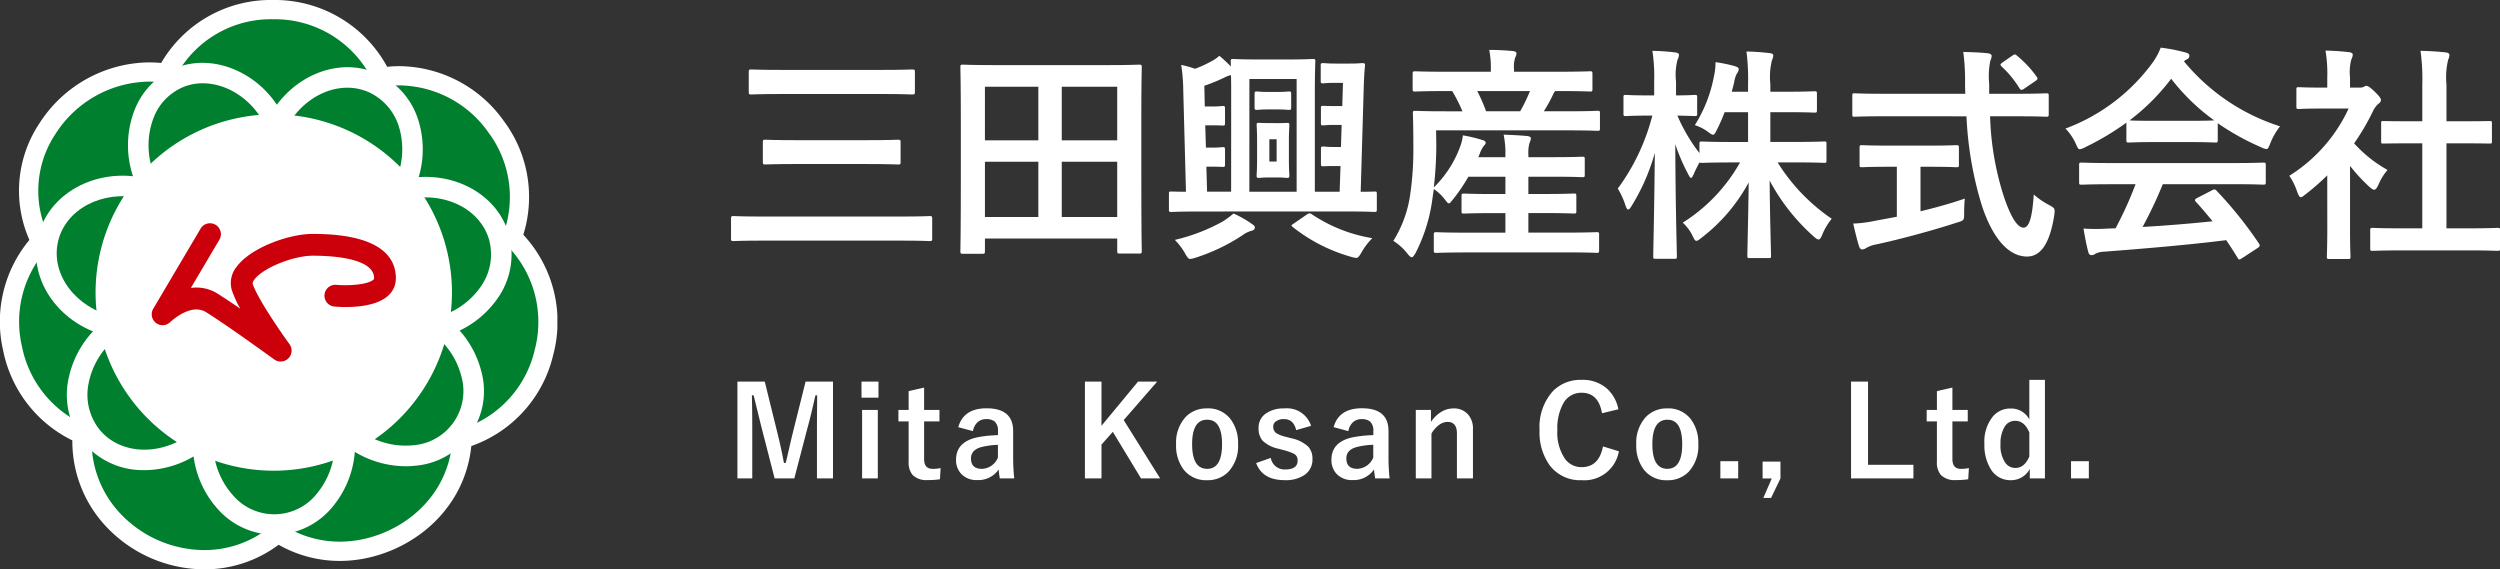 <svg xmlns="http://www.w3.org/2000/svg" xmlns:xlink="http://www.w3.org/1999/xlink" width="280.535" height="63.888" viewBox="0 0 280.535 63.888">
  <rect x="0" y="0" width="280.535" height="63.888" fill="#333333" stroke="none"/>
  <defs>
    <clipPath id="clip-path">
      <rect id="長方形_7" data-name="長方形 7" width="62.545" height="63.888" fill="none"/>
    </clipPath>
  </defs>
  <g id="logo" transform="translate(-53 -42.8)">
    <path id="パス_187" data-name="パス 187" d="M12.024-10.835V.027h-1.8V-5.462q0-1.258.027-3.835h-.2q-.526,2.365-.9,3.7L7.684.027H5.476L4.047-5.53q-.13-.492-.923-3.767h-.2q.041,1.887.041,3.862V.027H1.3V-10.835H4.368L5.735-5.291q.465,1.853.786,3.582h.2q.116-.458.438-1.873.232-1.019.4-1.682l1.388-5.571Zm5.03,3.179V.027H15.291V-7.656Zm.075-3.179v1.8H15.223v-1.8Zm5.119.67v2.509h1.723v1.285H22.249v4.218q0,1.107.95,1.107a3.994,3.994,0,0,0,.9-.089L24.027.123a9.222,9.222,0,0,1-1.374.089,2.187,2.187,0,0,1-1.682-.561,2.126,2.126,0,0,1-.458-1.483V-6.371H19.365V-7.656h1.148V-9.769Zm3.834,4.443q.595-2.119,3.179-2.119,2.98,0,2.98,2.55v3.049a21.422,21.422,0,0,0,.123,2.27h-1.62q-.075-.431-.13-1A2.761,2.761,0,0,1,28.2.212a2.327,2.327,0,0,1-1.791-.7,2.231,2.231,0,0,1-.574-1.586q0-2.051,2.509-2.536a14.31,14.31,0,0,1,2.194-.219v-.437a1.394,1.394,0,0,0-.362-1.087,1.452,1.452,0,0,0-.971-.273,1.366,1.366,0,0,0-1,.39,1.733,1.733,0,0,0-.472.957Zm4.45,1.982a8.657,8.657,0,0,0-1.764.226q-1.258.3-1.258,1.306,0,1.162,1.23,1.162a2.01,2.01,0,0,0,1.791-1.265Zm17.874-7.1-3.76,4.32L48.736.027H46.59L43.425-5.2,42.153-3.767V.027H40.294V-10.835h1.859v4.956l4.1-4.956Zm5.6,3.008a3.16,3.16,0,0,1,2.632,1.21,4.4,4.4,0,0,1,.841,2.8,4.248,4.248,0,0,1-1.08,3.1A3.218,3.218,0,0,1,54,.226,3.155,3.155,0,0,1,51.36-.984a4.41,4.41,0,0,1-.834-2.8,4.247,4.247,0,0,1,1.087-3.1A3.224,3.224,0,0,1,54.013-7.827Zm0,1.271q-1.682,0-1.682,2.748T54-1.046q1.682,0,1.682-2.762T54.013-6.556Zm11.661.69-1.668.479q-.287-1.237-1.367-1.237a1.419,1.419,0,0,0-.923.273.674.674,0,0,0-.28.554.861.861,0,0,0,.308.725,3.272,3.272,0,0,0,1.06.424l.643.171a3.968,3.968,0,0,1,1.921.95,1.988,1.988,0,0,1,.465,1.388,2.055,2.055,0,0,1-.882,1.777,3.739,3.739,0,0,1-2.229.588q-2.509,0-3.206-1.921l1.641-.574A1.563,1.563,0,0,0,62.762-.978q1.4,0,1.4-.991a.809.809,0,0,0-.328-.718,4.935,4.935,0,0,0-1.155-.437L62.037-3.3a3.623,3.623,0,0,1-1.825-.93,2.106,2.106,0,0,1-.431-1.408,1.905,1.905,0,0,1,.841-1.634,3.435,3.435,0,0,1,2.044-.554A2.833,2.833,0,0,1,65.674-5.865Zm2.535.144q.595-2.119,3.179-2.119,2.98,0,2.98,2.55v3.049a21.422,21.422,0,0,0,.123,2.27h-1.62q-.075-.431-.13-1A2.761,2.761,0,0,1,70.322.212a2.327,2.327,0,0,1-1.791-.7,2.231,2.231,0,0,1-.574-1.586q0-2.051,2.509-2.536a14.31,14.31,0,0,1,2.194-.219v-.437A1.394,1.394,0,0,0,72.3-6.351a1.452,1.452,0,0,0-.971-.273,1.366,1.366,0,0,0-1,.39,1.733,1.733,0,0,0-.472.957Zm4.45,1.982a8.657,8.657,0,0,0-1.764.226q-1.258.3-1.258,1.306,0,1.162,1.23,1.162a2.01,2.01,0,0,0,1.791-1.265Zm6.473-3.917V-6.31a3.667,3.667,0,0,1,1.2-1.155,2.63,2.63,0,0,1,1.319-.362,2.081,2.081,0,0,1,1.647.684,2.358,2.358,0,0,1,.547,1.627V.027h-1.8V-5.024q0-1.292-1.066-1.292a1.679,1.679,0,0,0-1.012.4,3.268,3.268,0,0,0-.779.909V.027H77.423V-7.656Zm21.026-.068-1.832.444q-.4-2.3-2.283-2.3a2.283,2.283,0,0,0-2.058,1.189,5.685,5.685,0,0,0-.67,2.98,5.228,5.228,0,0,0,.868,3.261,2.255,2.255,0,0,0,1.859.916q1.941,0,2.393-2.324l1.784.547A3.928,3.928,0,0,1,96.029.226a4.254,4.254,0,0,1-3.575-1.661,6.311,6.311,0,0,1-1.142-3.951,6.016,6.016,0,0,1,1.477-4.361,4.322,4.322,0,0,1,3.24-1.285,4.125,4.125,0,0,1,2.871,1A4.217,4.217,0,0,1,100.158-7.725Zm5.5-.1a3.16,3.16,0,0,1,2.632,1.21,4.4,4.4,0,0,1,.841,2.8,4.248,4.248,0,0,1-1.08,3.1,3.218,3.218,0,0,1-2.406.95,3.155,3.155,0,0,1-2.639-1.21,4.41,4.41,0,0,1-.834-2.8,4.247,4.247,0,0,1,1.087-3.1A3.224,3.224,0,0,1,105.66-7.827Zm0,1.271q-1.682,0-1.682,2.748t1.668,2.762q1.682,0,1.682-2.762T105.66-6.556ZM113.6-1.907V.027h-2V-1.907Zm4.743.048V.034l-1.053,2.181h-.868l.943-2.181h-1.025V-1.859Zm9.828-8.976V-1.5h5.093V.027h-7V-10.835Zm9.467.67v2.509h1.723v1.285h-1.723v4.218q0,1.107.95,1.107a3.994,3.994,0,0,0,.9-.089L139.412.123a9.222,9.222,0,0,1-1.374.089,2.187,2.187,0,0,1-1.682-.561,2.126,2.126,0,0,1-.458-1.483V-6.371H134.75V-7.656H135.9V-9.769Zm10.383-.868V.027h-1.7V-1.039A2.364,2.364,0,0,1,144.169.226a2.531,2.531,0,0,1-2.194-1.189,5.055,5.055,0,0,1-.745-2.885,4.465,4.465,0,0,1,.971-3.1,2.532,2.532,0,0,1,1.969-.868,2.3,2.3,0,0,1,2.1,1.224v-4.443Zm-1.75,5.913q-.533-1.319-1.593-1.319a1.363,1.363,0,0,0-1.21.718,3.578,3.578,0,0,0-.431,1.9,3.392,3.392,0,0,0,.554,2.119,1.373,1.373,0,0,0,1.128.554q1,0,1.552-1.285Zm6.678,3.213V.027h-2V-1.907Z" transform="translate(134.449 96.458)" fill="#fff"/>
    <g id="logo-2" data-name="logo" transform="translate(53 42.8)">
      <g id="グループ_2" data-name="グループ 2" clip-path="url(#clip-path)">
        <path id="パス_5" data-name="パス 5" d="M9.61,46.822l7.913-34.669c3.365-14.741,24.362-14.741,27.726,0l7.7,33.723c3.364,14.741-15.554,23.851-24.981,12.03L6.4,30.863c-9.427-11.821,3.879-27.8,17.5-21.239L54.85,24.193c13.623,6.561,8.951,27.032-6.169,27.032H15.343c-15.186,0-19.8-20.612-6.06-27.084L39.377,9.965c13.666-6.438,26.616,10.06,17.116,21.806L34.529,58.929C25.055,70.643,6.257,61.511,9.61,46.822" transform="translate(-0.739 -0.736)" fill="#00802f"/>
        <path id="パス_6" data-name="パス 6" d="M9.61,46.822l7.913-34.669c3.365-14.741,24.362-14.741,27.726,0l7.7,33.723c3.364,14.741-15.554,23.851-24.981,12.03L6.4,30.863c-9.427-11.821,3.879-27.8,17.5-21.239L54.85,24.193c13.623,6.561,8.951,27.032-6.169,27.032H15.343c-15.186,0-19.8-20.612-6.06-27.084L39.377,9.965c13.666-6.438,26.616,10.06,17.116,21.806L34.529,58.929C25.055,70.643,6.257,61.511,9.61,46.822" transform="translate(-0.739 -0.736)" fill="#00802f"/>
        <path id="パス_7" data-name="パス 7" d="M25.124,65a14.112,14.112,0,0,1-10.017-4.237A12.893,12.893,0,0,1,11.395,51.4l.01-.473-.43-.2A13.274,13.274,0,0,1,3.6,41.273,13.24,13.24,0,0,1,6.452,29.654L6.76,29.3l-.2-.424a12.578,12.578,0,0,1,.947-12.241A13.721,13.721,0,0,1,18.9,10.27a13.273,13.273,0,0,1,1.494.085l.478.055.233-.421A13.148,13.148,0,0,1,32.84,3.272,13.254,13.254,0,0,1,44.792,10.4l.228.448.5-.06a12.968,12.968,0,0,1,1.527-.091,13.469,13.469,0,0,1,10.829,5.737A13.147,13.147,0,0,1,59.824,28.4l-.141.418.308.315a13.27,13.27,0,0,1,3.242,12.585,13.219,13.219,0,0,1-8.713,9.575l-.455.146-.042.476c-.663,7.6-7.481,12.143-13.688,12.143h0a12.819,12.819,0,0,1-6.544-1.785l-.42-.25-.387.3A12.777,12.777,0,0,1,25.124,65" transform="translate(-2.193 -2.192)" fill="#00802f"/>
        <path id="パス_8" data-name="パス 8" d="M22.931,63.888a15.2,15.2,0,0,1-10.789-4.562A13.964,13.964,0,0,1,8.118,49.42,14.36,14.36,0,0,1,.348,39.307,14.325,14.325,0,0,1,3.3,26.927,13.641,13.641,0,0,1,4.409,13.863,14.811,14.811,0,0,1,16.706,7c.456,0,.919.022,1.379.067A14.222,14.222,0,0,1,30.646,0a14.34,14.34,0,0,1,12.8,7.495,14,14,0,0,1,1.407-.071A14.551,14.551,0,0,1,56.559,13.61a14.226,14.226,0,0,1,2.164,12.731,14.354,14.354,0,0,1,3.366,13.442,14.3,14.3,0,0,1-9.2,10.269c-.837,8.075-8.112,12.892-14.742,12.892a13.911,13.911,0,0,1-6.885-1.814,13.84,13.84,0,0,1-8.327,2.759M16.706,9.158A12.631,12.631,0,0,0,6.228,15.029a11.516,11.516,0,0,0-.875,11.207L5.84,27.3l-.768.877A12.17,12.17,0,0,0,2.46,38.855a12.2,12.2,0,0,0,6.773,8.7l1.074.493-.026,1.182a11.821,11.821,0,0,0,3.4,8.583,13.027,13.027,0,0,0,9.245,3.913,11.706,11.706,0,0,0,7.2-2.457l.967-.746,1.05.624a11.74,11.74,0,0,0,5.992,1.634c5.722,0,12-4.173,12.613-11.157l.1-1.191L52,48.07a12.148,12.148,0,0,0,8-8.806,12.2,12.2,0,0,0-2.966-11.571l-.771-.788.351-1.045a12.078,12.078,0,0,0-1.8-10.99,12.386,12.386,0,0,0-9.952-5.288,11.884,11.884,0,0,0-1.4.084l-1.247.149-.57-1.12A12.18,12.18,0,0,0,30.646,2.16a12.082,12.082,0,0,0-10.79,6.159l-.584,1.054-1.2-.137a12.174,12.174,0,0,0-1.371-.078" transform="translate(0 0)" fill="#fff"/>
        <path id="パス_9" data-name="パス 9" d="M73.6,61.062A18.915,18.915,0,1,1,54.688,42.147,18.915,18.915,0,0,1,73.6,61.062" transform="translate(-23.967 -28.236)" fill="#fff"/>
        <path id="パス_10" data-name="パス 10" d="M52.5,78.864A19.995,19.995,0,1,1,72.49,58.87,20.017,20.017,0,0,1,52.5,78.864m0-37.829A17.835,17.835,0,1,0,70.33,58.87,17.855,17.855,0,0,0,52.5,41.035" transform="translate(-21.774 -26.044)" fill="#fff"/>
        <path id="パス_11" data-name="パス 11" d="M66.051,91.481a1.221,1.221,0,0,1-.72-.234c-.05-.037-5.1-3.709-7.638-5.3-1.75-1.093-4,1.084-4.026,1.106a1.223,1.223,0,0,1-1.912-1.492l5.3-8.965a1.223,1.223,0,1,1,2.105,1.244l-3.182,5.386a4.426,4.426,0,0,1,3.013.649c.719.45,1.615,1.048,2.54,1.682a11.414,11.414,0,0,1-.968-2.117,2.9,2.9,0,0,1,.581-2.631c1.566-2.088,5.789-3.648,8.52-3.648,7.7,0,9.318,2.707,9.318,4.977a2.6,2.6,0,0,1-.872,1.959c-1.656,1.517-5.293,1.28-6,1.217a1.223,1.223,0,1,1,.215-2.436c1.29.111,3.5,0,4.139-.586.078-.072.078-.1.078-.155,0-2.285-4.806-2.532-6.873-2.532-2.217,0-5.59,1.373-6.563,2.67-.088.118-.231.337-.189.479.39,1.34,2.742,4.872,4.132,6.784a1.223,1.223,0,0,1-.989,1.942" transform="translate(-34.56 -50.913)" fill="#cb000b"/>
        <path id="パス_12" data-name="パス 12" d="M31.454,125.953a8.663,8.663,0,0,1-6.865-3.144,8.56,8.56,0,0,1-1.669-6.99,10.959,10.959,0,0,1,4-6.558l1.442,1.8a8.658,8.658,0,0,0-3.17,5.17,6.291,6.291,0,0,0,1.2,5.139c2.349,2.927,7.056,3.065,10.492.308l1.442,1.8a11.03,11.03,0,0,1-6.866,2.481" transform="translate(-15.252 -73.2)" fill="#fff"/>
        <path id="パス_13" data-name="パス 13" d="M74.692,160.584a8.575,8.575,0,0,1-6.4-2.953,10.959,10.959,0,0,1-2.748-7.171l2.3-.043A8.658,8.658,0,0,0,70,156.086a6.1,6.1,0,0,0,9.516-.177,8.657,8.657,0,0,0,1.941-5.745l2.3-.043a10.961,10.961,0,0,1-2.479,7.268,8.562,8.562,0,0,1-6.438,3.194h-.155" transform="translate(-43.913 -100.574)" fill="#fff"/>
        <path id="パス_14" data-name="パス 14" d="M124.864,124.068a11.1,11.1,0,0,1-6.371-2.076l1.327-1.883a8.663,8.663,0,0,0,5.845,1.614,6.1,6.1,0,0,0,5.483-7.779,8.659,8.659,0,0,0-3.486-4.962l1.327-1.883a10.963,10.963,0,0,1,4.4,6.3,8.4,8.4,0,0,1-7.485,10.62,10.092,10.092,0,0,1-1.038.053" transform="translate(-79.385 -71.751)" fill="#fff"/>
        <path id="パス_15" data-name="パス 15" d="M140.692,78.17l-.556-2.236a8.661,8.661,0,0,0,5.046-3.365,6.291,6.291,0,0,0,1.066-5.169c-.9-3.642-5.12-5.741-9.4-4.678l-.555-2.236c5.508-1.368,10.976,1.483,12.188,6.358a8.56,8.56,0,0,1-1.415,7.046,10.961,10.961,0,0,1-6.377,4.279" transform="translate(-91.312 -40.293)" fill="#fff"/>
        <path id="パス_16" data-name="パス 16" d="M106.961,36.787l-2.089-.972a8.663,8.663,0,0,0,.551-6.04A6.292,6.292,0,0,0,102.07,25.7c-3.4-1.583-7.683.379-9.542,4.374l-2.09-.972c2.4-5.147,8.05-7.609,12.6-5.491a8.561,8.561,0,0,1,4.594,5.526,10.96,10.96,0,0,1-.675,7.65" transform="translate(-60.589 -15.309)" fill="#fff"/>
        <path id="パス_17" data-name="パス 17" d="M44.4,34.966a10.963,10.963,0,0,1-.121-8.395,8.37,8.37,0,0,1,4.567-4.624c4.573-1.844,10.235.9,12.363,5.986l-2.125.889c-1.653-3.951-5.947-6.122-9.376-4.738a6.085,6.085,0,0,0-3.3,3.375,8.647,8.647,0,0,0,.12,6.618Z" transform="translate(-29.141 -14.318)" fill="#fff"/>
        <path id="パス_18" data-name="パス 18" d="M20.551,77.8c-5.542-1.229-9.166-6.218-8.079-11.122s6.48-7.9,12.022-6.667L24,62.259c-4.3-.953-8.462,1.252-9.274,4.917s2.027,7.42,6.329,8.374Z" transform="translate(-8.227 -40.019)" fill="#fff"/>
      </g>
    </g>
    <g id="グループ_31" data-name="グループ 31" transform="translate(135.031 48.144)">
      <path id="パス_53" data-name="パス 53" d="M4.407,261.841c-2.27,0-3.061.052-3.214.052-.255,0-.28-.026-.28-.28v-2.246c0-.255.025-.28.28-.28.153,0,.944.052,3.214.052h15.61c2.27,0,3.036-.052,3.189-.052.255,0,.281.025.281.28v2.246c0,.254-.026.28-.281.28-.153,0-.919-.052-3.189-.052ZM6.652,245.39c-2.474,0-3.316.052-3.469.052-.255,0-.281-.026-.281-.282v-2.244c0-.255.026-.28.281-.28.153,0,.994.05,3.469.05H17.773c2.473,0,3.315-.05,3.469-.05.28,0,.306.025.306.28v2.244c0,.256-.025.282-.306.282-.154,0-1-.052-3.469-.052Zm1.581,7.856c-2.449,0-3.316.052-3.469.052-.255,0-.281-.026-.281-.281V250.8c0-.255.026-.28.281-.28.153,0,1.02.051,3.469.051h7.958c2.449,0,3.316-.051,3.469-.051.255,0,.281.025.281.28v2.219c0,.255-.026.281-.281.281-.153,0-1.02-.052-3.469-.052Z" transform="translate(-0.913 -240.185)" fill="#fff"/>
      <path id="パス_54" data-name="パス 54" d="M27.644,263.305c-.255,0-.28-.025-.28-.28,0-.178.052-1.71.052-9.081v-4.9c0-4.921-.052-6.5-.052-6.683,0-.255.025-.28.28-.28.179,0,1.046.052,3.469.052H43.969c2.423,0,3.291-.052,3.469-.052.255,0,.28.025.28.28,0,.179-.051,1.761-.051,5.918v5.662c0,7.372.051,8.9.051,9.056,0,.255-.025.28-.28.28H45.244c-.255,0-.28-.025-.28-.28v-1.4H30.119v1.427c0,.255-.025.28-.28.28Zm2.474-12.728h5.994v-6.02H30.119Zm5.995,2.4H30.12v6.2h5.994Zm2.627-2.4h6.223v-6.02H38.74Zm6.223,2.4H38.74v6.2h6.223Z" transform="translate(-1.627 -240.171)" fill="#fff"/>
      <path id="パス_55" data-name="パス 55" d="M54.781,258.533c-2.194,0-2.959.052-3.086.052-.255,0-.28-.025-.28-.28V256.57c0-.28.025-.28.28-.28.077,0,.561.025,1.633.025l-.306-11.427a19.356,19.356,0,0,0-.23-2.806,12.608,12.608,0,0,1,1.557.433,13.106,13.106,0,0,0,1.836-.842,4.552,4.552,0,0,0,.892-.612c.459.383.919.816,1.3,1.2-.025-.307-.025-.485-.025-.562,0-.254.025-.28.28-.28.179,0,.791.052,2.73.052H64.83c1.939,0,2.551-.052,2.73-.052.255,0,.28.026.28.28,0,.154-.052,1.3-.052,3.547v11.07H70.57l.1-2.883H69.8c-.688,0-.892.025-1.045.025-.256,0-.281-.025-.281-.28v-1.632c0-.281.025-.307.281-.307.153,0,.357.052,1.045.052h.919l.077-2.474h-1c-.663,0-.892.051-1.045.051-.256,0-.281-.025-.281-.255v-1.658c0-.255.025-.28.281-.28.153,0,.382.025,1.045.025h1.071l.077-2.6H69.8c-.663,0-.919.051-1.045.051-.281,0-.306-.025-.306-.28v-1.71c0-.255.025-.28.306-.28.153,0,.408.052,1.5.052h1.326c1.1,0,1.378-.052,1.531-.052.256,0,.332.052.306.306-.1.945-.127,1.863-.153,2.781l-.332,11.351c.994,0,1.428-.025,1.531-.025.255,0,.28,0,.28.28V258.3c0,.255-.025.28-.28.28-.154,0-.893-.052-3.086-.052Zm5.943,1.4c.255.153.332.254.332.408s-.127.306-.382.357a3.083,3.083,0,0,0-1.021.51,21.445,21.445,0,0,1-5.3,2.525,2.727,2.727,0,0,1-.587.127c-.154,0-.307-.2-.561-.663a7.448,7.448,0,0,0-1.123-1.479,20.973,20.973,0,0,0,5.331-2.041,10.28,10.28,0,0,0,1.25-.918,11.635,11.635,0,0,1,2.066,1.173M58.4,245.245c0-.816,0-1.48-.026-2.015a2.267,2.267,0,0,0-.587.2,20.012,20.012,0,0,1-2.4.994l.051,2.321h1.021c.638,0,.816-.051.969-.051.256,0,.28.025.28.306v1.632c0,.23-.024.255-.28.255-.153,0-.331-.025-.969-.025h-.969l.077,2.5h.918c.613,0,.791-.052.944-.052.256,0,.28.026.28.281v1.658c0,.255-.024.28-.28.28-.153,0-.331-.025-.944-.025h-.867l.077,2.806h2.7Zm2.04,11.07h5.306V243.663H60.444Zm3.137-11.2c.944,0,1.123-.051,1.276-.051.255,0,.28.026.28.28v1.505c0,.255-.025.28-.28.28-.153,0-.332-.051-1.276-.051h-.994c-.919,0-1.123.051-1.276.051-.255,0-.28-.025-.28-.28v-1.505c0-.254.025-.28.28-.28.153,0,.357.051,1.276.051Zm-.077,3.5c.842,0,1-.025,1.148-.025.255,0,.28.025.28.255,0,.153-.051.638-.051,1.861v1.913c0,1.225.051,1.684.051,1.837,0,.28-.025.306-.28.306-.153,0-.306-.05-1.148-.05h-.816c-.841,0-.969.05-1.147.05-.255,0-.28-.025-.28-.306,0-.153.051-.612.051-1.837V250.7c0-1.223-.051-1.709-.051-1.861,0-.23.025-.255.28-.255.178,0,.306.025,1.147.025Zm0,1.811h-.816v2.5H63.5Zm3.393,8.443c.255-.153.332-.179.561-.025a17,17,0,0,0,6.785,2.679,7.326,7.326,0,0,0-1.2,1.581c-.255.434-.409.637-.587.637a2.854,2.854,0,0,1-.613-.127,18.7,18.7,0,0,1-6.5-3.316c-.23-.179-.23-.2.076-.408Z" transform="translate(-2.276 -240.143)" fill="#fff"/>
      <path id="パス_56" data-name="パス 56" d="M85.612,263.107c-2.474,0-3.316.052-3.469.052-.281,0-.306-.025-.306-.306v-1.736c0-.254.025-.28.306-.28.153,0,.994.052,3.469.052h4.259v-2.194H88.52c-2.346,0-3.137.052-3.291.052-.255,0-.28-.025-.28-.281v-1.683c0-.255.025-.28.28-.28.154,0,.945.051,3.291.051h1.352v-1.938H85.714a19.693,19.693,0,0,1-1.735,2.55c-.23.306-.357.434-.459.434s-.2-.127-.382-.357a5.317,5.317,0,0,0-1.3-1.249l-.23,1.606a18.669,18.669,0,0,1-1.811,5.561c-.2.332-.306.485-.434.485-.1,0-.23-.1-.408-.306a6.383,6.383,0,0,0-1.658-1.531,13.323,13.323,0,0,0,1.862-5,35.548,35.548,0,0,0,.382-5.79c0-2.348-.052-3.367-.052-3.52,0-.255.025-.281.281-.281.153,0,.994.052,3.392.052h1.888A16.886,16.886,0,0,0,83.9,245h-.714c-2.448,0-3.264.052-3.417.052-.281,0-.307-.026-.307-.281v-1.683c0-.281.025-.306.307-.306.153,0,.969.05,3.417.05h5.051V242.6a10.432,10.432,0,0,0-.179-2.219c.944,0,1.811.052,2.653.128.255.025.408.128.408.255a1.182,1.182,0,0,1-.153.485,3.488,3.488,0,0,0-.127,1.327v.254h5.075c2.449,0,3.291-.05,3.443-.05.256,0,.281.024.281.306v1.683c0,.255-.025.281-.281.281-.153,0-1.02-.052-3.469-.052h-.433a1.779,1.779,0,0,0-.256.433,15.976,15.976,0,0,1-1.02,1.837h2.679c2.4,0,3.213-.052,3.367-.052.23,0,.255.026.255.281v1.683c0,.256-.025.281-.255.281-.154,0-.994-.052-3.393-.052H82.092l.025,1.607a42.239,42.239,0,0,1-.28,4.795,12.325,12.325,0,0,0,2.934-4.515,5.316,5.316,0,0,0,.332-1.326,16.819,16.819,0,0,1,2.218.535c.307.1.332.2.332.306,0,.127-.077.2-.178.306a3.293,3.293,0,0,0-.485.919l-.154.382h3.035v-.28a9.92,9.92,0,0,0-.2-2.245c.944.026,1.785.077,2.652.153.255.026.409.127.409.255a1.3,1.3,0,0,1-.154.511,4.05,4.05,0,0,0-.127,1.326v.28h2.729c2.372,0,3.163-.051,3.316-.051.256,0,.28.026.28.28v1.734c0,.256-.024.282-.28.282-.153,0-.944-.052-3.316-.052H92.448v1.938h1.811c2.347,0,3.138-.051,3.291-.051.255,0,.281.025.281.28v1.683c0,.256-.026.281-.281.281-.153,0-.944-.052-3.291-.052H92.448v2.194h4.158c2.474,0,3.341-.052,3.5-.052.255,0,.28.026.28.28v1.736c0,.28-.025.306-.28.306-.154,0-1.021-.052-3.5-.052Zm1.1-18.11a20.809,20.809,0,0,1,.994,2.27H91.53a18.619,18.619,0,0,0,1.1-2.27Z" transform="translate(-2.975 -240.125)" fill="#fff"/>
      <path id="パス_57" data-name="パス 57" d="M115.172,247.371a18.66,18.66,0,0,1-.893,2.015c-.179.357-.255.511-.408.511-.128,0-.281-.1-.587-.332a5.16,5.16,0,0,0-1.455-.74,15.756,15.756,0,0,0,2.144-5.485,7.351,7.351,0,0,0,.178-1.581,15.749,15.749,0,0,1,2.194.459c.229.077.408.153.408.332a.939.939,0,0,1-.2.485,2.8,2.8,0,0,0-.306.944c-.077.357-.179.714-.281,1.1H117.8v-.817a25.164,25.164,0,0,0-.178-3.7c.943.025,1.708.077,2.576.179.28.025.433.126.433.254a1.407,1.407,0,0,1-.153.561,7.735,7.735,0,0,0-.178,2.653v.868h1.862c2.193,0,2.933-.052,3.085-.052.255,0,.281.025.281.306v1.812c0,.254-.026.28-.281.28-.153,0-.892-.052-3.085-.052H120.3v3.342h2.627c2.423,0,3.264-.052,3.417-.052.231,0,.256.025.256.256v1.835c0,.281-.025.307-.256.307-.153,0-.994-.052-3.417-.052h-1.812a21.18,21.18,0,0,0,6.072,6.326,6.915,6.915,0,0,0-1.071,1.811c-.153.357-.256.511-.409.511-.127,0-.28-.1-.536-.332a22.558,22.558,0,0,1-4.948-6.275c.026,4.03.154,7.933.154,8.443,0,.23-.026.255-.28.255H118c-.255,0-.28-.025-.28-.255,0-.51.1-4.31.153-8.238a19.433,19.433,0,0,1-5.28,6.2c-.281.23-.459.357-.587.357-.153,0-.255-.179-.433-.561a4.849,4.849,0,0,0-1.1-1.479,18.91,18.91,0,0,0,6.428-6.759h-.842c-2.449,0-3.291.052-3.443.052s-.229,0-.255-.077c-.255.484-.51.969-.663,1.352-.127.255-.2.408-.306.408-.077,0-.178-.153-.332-.459a21.831,21.831,0,0,1-1.427-3.316c.024,6.734.178,12.116.178,12.575,0,.256-.025.281-.281.281h-2.066c-.281,0-.305-.025-.305-.281,0-.459.126-5.561.178-11.606a23.074,23.074,0,0,1-2.6,5.944c-.153.255-.28.409-.382.409-.127,0-.2-.154-.307-.435a8.54,8.54,0,0,0-.867-1.912,23.73,23.73,0,0,0,3.877-8.188H106.5c-1.709,0-2.245.051-2.4.051-.256,0-.281-.025-.281-.281v-1.81c0-.256.025-.281.281-.281.153,0,.689.052,2.4.052h.765v-1.532a19.186,19.186,0,0,0-.2-3.468,23.662,23.662,0,0,1,2.55.178c.255.025.433.127.433.255a1.2,1.2,0,0,1-.153.536,6.541,6.541,0,0,0-.178,2.474v1.556c1.454,0,1.938-.052,2.091-.052.256,0,.281.025.281.281v1.81c0,.256-.025.281-.281.281-.153,0-.586-.025-1.938-.051a19.207,19.207,0,0,0,2.474,4.208v-1.045c0-.231.025-.256.28-.256.153,0,.994.052,3.443.052H117.8v-3.342Z" transform="translate(-3.674 -240.128)" fill="#fff"/>
      <path id="パス_58" data-name="パス 58" d="M133.747,247.835c-2.321,0-3.112.05-3.264.05-.255,0-.255-.025-.255-.306v-2.014c0-.281,0-.307.255-.307.153,0,.944.052,3.264.052h9.158c0-.332-.026-.689-.026-1.046a24.357,24.357,0,0,0-.2-3.647c.919.025,1.913.051,2.78.153.255.025.409.153.409.306a1.634,1.634,0,0,1-.154.536,8.643,8.643,0,0,0-.126,2.577v1.122h3.136c2.322,0,3.112-.052,3.265-.052.255,0,.281.026.281.307v2.014c0,.28-.026.306-.281.306-.154,0-.944-.05-3.265-.05h-3.035a32.282,32.282,0,0,0,1.454,8.722c.74,2.3,1.531,3.775,2.3,3.775.689,0,.994-1.4,1.147-3.724a8.258,8.258,0,0,0,1.658,1.148c.739.408.739.408.638,1.2-.511,3.265-1.581,4.643-3.086,4.617-1.938-.025-3.724-1.836-5-5.61a40.1,40.1,0,0,1-1.761-10.126Zm4.133,5.662v5c1.683-.408,3.443-.892,4.973-1.428-.051.459-.076,1.1-.076,1.606,0,.842,0,.842-.765,1.072-2.551.841-6.377,1.887-9.132,2.473a3.467,3.467,0,0,0-1.072.382.938.938,0,0,1-.458.179c-.154,0-.28-.1-.358-.332-.2-.612-.458-1.683-.663-2.576a13.991,13.991,0,0,0,2.448-.307l2.449-.458V253.5h-.868c-2.167,0-2.882.052-3.035.052-.254,0-.28-.026-.28-.256v-1.913c0-.28.026-.306.28-.306.153,0,.868.05,3.035.05h4.516c2.143,0,2.857-.05,3.01-.05.281,0,.306.025.306.306v1.913c0,.23-.024.256-.306.256-.153,0-.867-.052-3.01-.052Zm10.279-12.448c.153-.1.229-.153.306-.153s.154.052.255.153a11.986,11.986,0,0,1,2.194,2.347c.153.2.127.306-.179.511l-1.2.815a.71.71,0,0,1-.331.154c-.077,0-.154-.077-.23-.2a11.353,11.353,0,0,0-1.99-2.424c-.2-.2-.153-.28.1-.458Z" transform="translate(-4.404 -240.131)" fill="#fff"/>
      <path id="パス_59" data-name="パス 59" d="M161.648,248.535a29.748,29.748,0,0,1-4.617,2.755,1.68,1.68,0,0,1-.612.23c-.179,0-.255-.178-.459-.637a5.954,5.954,0,0,0-1.147-1.683,21.3,21.3,0,0,0,9.794-7.422,7.626,7.626,0,0,0,.892-1.658,19.455,19.455,0,0,1,2.756.535c.305.077.459.178.459.357a.422.422,0,0,1-.256.409,2.187,2.187,0,0,0-.357.229,22.981,22.981,0,0,0,10.79,7.3,7.559,7.559,0,0,0-1.1,1.913c-.179.458-.255.637-.434.637a1.74,1.74,0,0,1-.587-.2,28.1,28.1,0,0,1-4.872-2.7v1.887c0,.256-.025.281-.28.281-.153,0-.842-.051-2.882-.051h-3.928c-2.041,0-2.73.051-2.883.051-.255,0-.28-.025-.28-.281Zm-1.633,6.912c-2.4,0-3.214.052-3.367.052-.281,0-.306-.025-.306-.281V253.3c0-.254.025-.28.306-.28.153,0,.969.051,3.367.051h13.6c2.4,0,3.214-.051,3.367-.051.28,0,.306.026.306.28v1.913c0,.256-.025.281-.306.281-.153,0-.969-.052-3.367-.052h-7.882a47.613,47.613,0,0,1-2.27,4.8c2.653-.154,5.433-.382,7.856-.638-.587-.713-1.173-1.428-1.862-2.168-.178-.2-.153-.306.154-.458l1.632-.843c.281-.153.358-.127.536.051a45.112,45.112,0,0,1,4.744,5.918c.127.2.127.306-.127.485l-1.76,1.148c-.154.1-.23.153-.307.153s-.127-.051-.2-.178c-.434-.714-.867-1.377-1.276-1.99-4.234.536-9.437.97-13.774,1.3a2.249,2.249,0,0,0-.919.229.647.647,0,0,1-.433.153c-.179,0-.307-.127-.357-.357-.23-.842-.382-1.734-.535-2.627a20.075,20.075,0,0,0,2.779,0c.256,0,.536-.025.816-.025a41.392,41.392,0,0,0,2.246-4.949Zm8.724-7.116c1.709,0,2.473-.025,2.755-.052a23.24,23.24,0,0,1-4.821-4.669,23.813,23.813,0,0,1-4.668,4.669c.229.026.944.052,2.806.052Z" transform="translate(-5.067 -240.118)" fill="#fff"/>
      <path id="パス_60" data-name="パス 60" d="M184.883,254.462a26.57,26.57,0,0,1-2.423,2.116c-.255.2-.408.332-.536.332-.153,0-.255-.2-.408-.586a7.059,7.059,0,0,0-.893-1.812,17.623,17.623,0,0,0,6.658-7.55H184.4c-1.938,0-2.55.051-2.7.051-.256,0-.281-.025-.281-.281v-1.887c0-.256.025-.28.281-.28.153,0,.765.05,2.7.05h.485V243.57a15.681,15.681,0,0,0-.2-3.112c.97.025,1.735.076,2.653.179.255.025.409.153.409.254a1.188,1.188,0,0,1-.154.536,5.42,5.42,0,0,0-.153,2.04v1.147h1.071a.863.863,0,0,0,.485-.1.744.744,0,0,1,.28-.1c.153,0,.409.154.945.664.485.484.688.739.688.918a.5.5,0,0,1-.255.408,2.6,2.6,0,0,0-.587.74,25.753,25.753,0,0,1-2.168,3.724,14.551,14.551,0,0,0,3.749,2.985,6.113,6.113,0,0,0-1.02,1.658c-.179.381-.306.56-.485.56-.127,0-.281-.1-.511-.306a18.973,18.973,0,0,1-2.193-2.372v7.167c0,1.888.051,2.882.051,3.009,0,.256-.025.28-.306.28h-2.04c-.281,0-.307-.024-.307-.28,0-.153.051-1.122.051-3.009Zm8.52,8.417c-2.423,0-3.264.052-3.418.052-.254,0-.28-.026-.28-.28v-2.016c0-.254.026-.28.28-.28.154,0,1,.052,3.418.052h2.143v-9.54H194.4c-2.27,0-3.06.026-3.213.026-.231,0-.256,0-.256-.256v-2.014c0-.256.025-.256.256-.256.153,0,.943.025,3.213.025h1.148v-4.056a23.012,23.012,0,0,0-.2-3.851c.969.025,1.938.077,2.831.179.23.024.408.127.408.255a1.03,1.03,0,0,1-.127.535,8.333,8.333,0,0,0-.2,2.805v4.132h1.608c2.27,0,3.06-.025,3.214-.025.254,0,.28,0,.28.256v2.014c0,.256-.026.256-.28.256-.154,0-.944-.026-3.214-.026h-1.608v9.54h2.322c2.423,0,3.239-.052,3.393-.052.281,0,.306.026.306.28v2.016c0,.254-.024.28-.306.28-.154,0-.97-.052-3.393-.052Z" transform="translate(-5.764 -240.127)" fill="#fff"/>
    </g>
  </g>
</svg>
